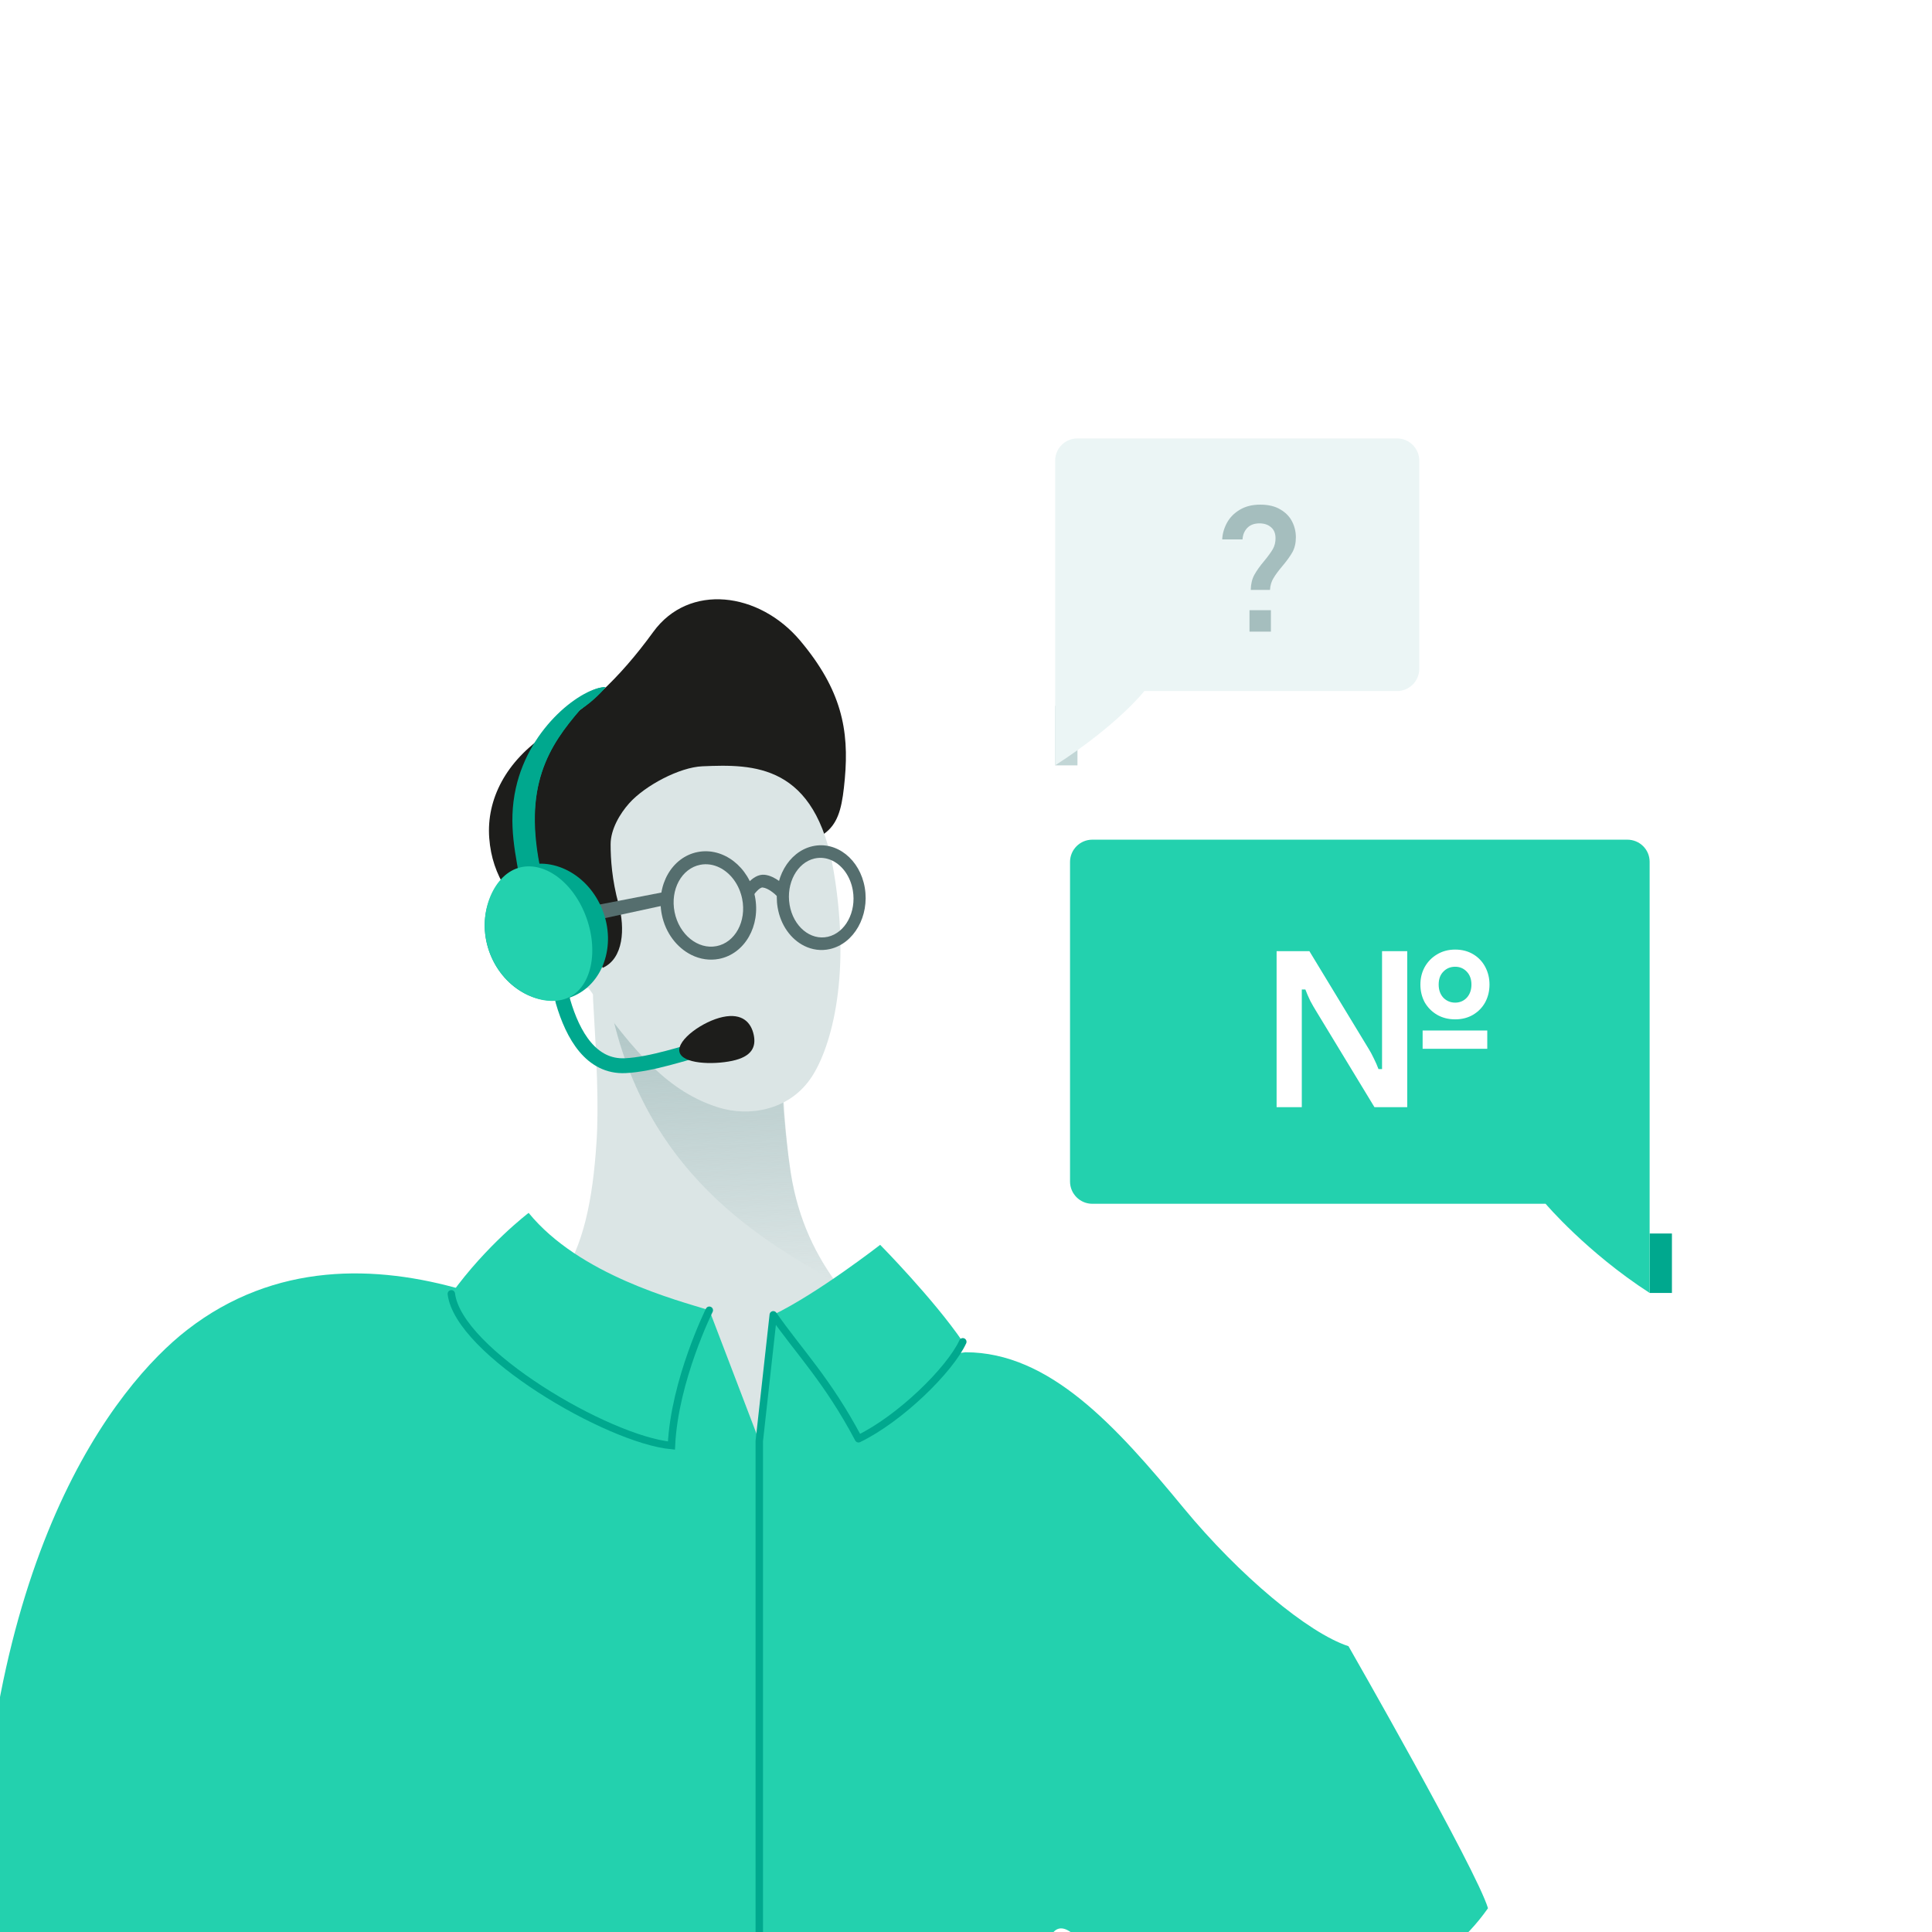 <svg width="260" height="260" viewBox="0 0 260 260" fill="none" xmlns="http://www.w3.org/2000/svg">
<rect width="260" height="260" fill="white"/>
<g filter="url(#filter0_d)">
<g filter="url(#filter1_d)">
<g mask="url(#mask0)">
<circle cx="110" cy="131" r="70" fill="white"/>
<path d="M67.319 176.325C82.338 190.47 116.674 195.917 136.007 182.856C129.999 177.65 124.497 173.133 120.479 167.544C117.324 163.182 115.07 158.159 114.242 151.674C114.161 151.089 114.084 150.535 114.027 150.013C113.045 141.976 113.058 138.637 113.04 130.807C113.026 130.379 112.996 129.953 112.953 129.561C111.826 121.259 99.351 119.59 92.415 122.929C91.126 123.533 90.055 124.311 89.249 125.243C88.252 126.393 87.713 127.807 87.811 129.448C88.298 137.639 88.597 143.819 88.275 148.711C87.256 164.403 83.273 173.118 67.319 176.325Z" fill="#DBE5E5"/>
<path d="M89.315 125.236C92.433 151.689 109.925 161.55 120.498 167.559C117.342 163.197 115.088 158.174 114.26 151.689C114.18 151.103 114.102 150.55 114.045 150.028C113.112 141.985 113.406 138.648 113.059 130.822C113.045 130.394 113.014 129.968 112.971 129.576C111.845 121.274 99.369 119.604 92.433 122.943C91.194 123.542 90.106 124.322 89.315 125.236Z" fill="url(#paint0_linear)"/>
<path d="M81.048 120.609C76.933 116.322 74.239 113.062 73.84 107.794C73.441 102.527 76.141 97.413 81.535 93.817C86.929 90.221 91.125 86.625 95.919 80.032C100.714 73.439 110.161 74.638 115.698 81.231C121.234 87.824 122.291 93.218 121.691 99.811C121.092 106.404 120.126 108.472 110.555 109.352C100.969 110.237 103.751 126.626 96.455 128.17C89.158 129.714 85.139 124.87 81.048 120.609Z" fill="#1D1D1B"/>
<path d="M92.677 103.097C94.811 100.708 99.464 98.248 102.521 98.124C109.406 97.826 117.78 97.757 120.215 112.378C122.65 126.999 119.61 136.636 116.996 140.273C114.01 144.459 108.751 145.315 104.658 144.028C98.16 141.977 93.522 136.97 87.213 127.98C82.888 127.98 76.74 125.583 76.141 120.788C75.542 115.993 79.22 111.052 84.81 117.206C87.178 119.807 89.102 125.252 89.102 125.252C91.921 124.001 92.14 119.942 91.247 116.669C90.354 113.397 90.174 110.631 90.174 108.623C90.174 106.615 91.421 104.499 92.677 103.097Z" fill="#DBE5E5"/>
<path d="M51.114 239.816V251.441V291.933H147.691C149.609 291.933 151.158 290.377 151.158 288.451V285.787C148.4 271.392 146.386 250.895 152.165 255.063C168.565 266.89 196.085 269.124 208.247 251.801C206.715 246.648 189.473 216.537 189.473 216.537C184.07 214.778 174.792 207.04 167.297 197.957C158.165 186.878 149.242 176.98 137.929 176.98C137.929 176.98 120.399 179.706 112.063 171.932L110.181 188.921L103.456 171.317C93.159 173.876 80.459 171.552 70.329 168.589C58.666 165.195 45.016 164.777 33.169 173.983C23.669 181.361 5 204.489 5 257.292C14.211 256.65 32.542 260.621 51.061 260.515C51.35 249.99 51.114 248.205 51.114 239.816Z" fill="#23D1AE"/>
<path d="M126.449 162.524C126.449 162.524 118.026 169.075 112.063 171.942C115.478 176.857 119.357 180.735 123.534 188.622C129.129 185.923 135.809 179.381 137.569 175.573C133.62 169.787 126.449 162.524 126.449 162.524Z" fill="#23D1AE"/>
<path d="M137.57 175.573C135.81 179.372 129.129 185.914 123.534 188.623C119.358 180.744 115.479 176.857 112.064 171.942L110.181 188.93V291.934" stroke="#00A88E" stroke-miterlimit="10" stroke-linecap="round" stroke-linejoin="round"/>
<path d="M103.456 171.326C103.456 171.326 98.772 180.743 98.36 189.537C89.797 188.719 69.694 176.954 68.739 169.119C73.494 162.515 79.141 158.224 79.141 158.224C85.971 166.595 99.175 169.998 103.456 171.326Z" fill="#23D1AE"/>
<path d="M103.456 171.326C103.456 171.326 98.772 180.743 98.36 189.536C89.797 188.718 69.694 176.953 68.739 169.118" stroke="#00A88E" stroke-miterlimit="10" stroke-linecap="round"/>
<path d="M97.338 115.051L87.145 117.025L87.918 118.882L97.667 116.769L97.338 115.051Z" fill="#556E6E"/>
<path d="M101.06 123.516C99.115 122.555 97.562 120.573 97.063 118.079C96.269 114.115 98.432 110.339 101.888 109.663C105.343 108.987 108.802 111.661 109.596 115.626C110.391 119.59 108.227 123.365 104.772 124.041C103.489 124.292 102.207 124.082 101.06 123.516ZM104.836 111.754C104.024 111.353 103.127 111.204 102.232 111.38C99.725 111.872 98.177 114.726 98.783 117.744C99.388 120.762 101.92 122.817 104.428 122.327C106.935 121.836 108.484 118.981 107.878 115.963C107.488 114.022 106.301 112.477 104.836 111.754Z" fill="#556E6E"/>
<path d="M116.246 122.298C114.457 121.415 113.057 119.534 112.652 117.134C112.006 113.318 114.109 109.616 117.342 108.881C120.575 108.146 123.733 110.65 124.379 114.466C125.026 118.281 122.922 121.984 119.689 122.719C118.489 122.992 117.3 122.818 116.246 122.298ZM120.038 110.833C119.292 110.465 118.46 110.342 117.622 110.533C115.276 111.067 113.768 113.864 114.261 116.769C114.754 119.674 117.063 121.601 119.409 121.069C121.755 120.534 123.264 117.737 122.771 114.833C122.454 112.964 121.385 111.499 120.038 110.833Z" fill="#556E6E"/>
<path d="M109.102 115.951L107.693 115.171C107.841 114.901 109.184 112.53 110.916 112.725C112.376 112.889 113.661 114.236 113.802 114.39L112.592 115.629C112.31 115.328 111.409 114.523 110.638 114.436C110.224 114.389 109.465 115.286 109.102 115.951Z" fill="#556E6E"/>
<path d="M102.404 136.164C100.374 136.59 95.756 138.251 92.126 138.415C87.589 138.619 85.108 134.372 83.773 129.791L81.843 121.036" stroke="#00A88E" stroke-width="2"/>
<path d="M78.177 114.624L80.854 112.531C78.225 100.596 81.966 95.345 86.098 90.483C87.984 89.351 89.493 87.465 89.493 87.465C86.475 87.465 79.3 92.646 77.422 101.044C76.314 106.001 77.422 110.097 78.177 114.624Z" fill="#00A88E"/>
<path d="M86.098 90.483C81.947 95.244 78.173 100.939 80.814 112.626L79.305 113.492C78.55 110.462 77.657 104.835 78.55 100.939C80.437 92.715 86.474 87.465 89.493 87.465C89.493 87.465 88.738 88.597 86.098 90.483Z" fill="#00A88E"/>
<ellipse cx="81.524" cy="120.434" rx="8.116" ry="9.364" transform="rotate(-21.531 81.524 120.434)" fill="#00A88E"/>
<path d="M86.77 118.109C88.668 122.92 87.612 128.028 84.272 129.346C80.933 130.664 75.873 128.223 73.975 123.412C72.077 118.602 74.059 113.242 77.399 111.924C80.739 110.607 84.872 113.298 86.77 118.109Z" fill="#23D1AE"/>
<path d="M109.433 134.266C109.778 135.897 109.176 137.205 106.526 137.765C103.876 138.324 99.783 138.175 99.438 136.544C99.094 134.914 102.629 132.419 105.279 131.86C107.929 131.3 109.089 132.636 109.433 134.266Z" fill="#1D1D1B"/>
</g>
</g>
</g>
<rect x="222" y="166" width="3" height="8" fill="#00A88E"/>
<g filter="url(#filter2_d)">
<path d="M147 116C147 114.343 148.343 113 150 113H222C223.657 113 225 114.32 225 115.977C225 126.961 225 165.041 225 174C216.5 168.5 211 162 211 162H150C148.343 162 147 160.657 147 159V116Z" fill="#23D1AE"/>
</g>
<path d="M195.83 137.18C194.91 137.18 194.09 136.97 193.37 136.55C192.67 136.13 192.12 135.57 191.72 134.87C191.34 134.15 191.15 133.36 191.15 132.5C191.15 131.64 191.34 130.86 191.72 130.16C192.12 129.44 192.67 128.87 193.37 128.45C194.09 128.01 194.91 127.79 195.83 127.79C196.75 127.79 197.56 128 198.26 128.42C198.96 128.84 199.5 129.41 199.88 130.13C200.26 130.85 200.45 131.64 200.45 132.5C200.45 133.36 200.26 134.15 199.88 134.87C199.5 135.57 198.96 136.13 198.26 136.55C197.56 136.97 196.75 137.18 195.83 137.18ZM171.8 128H176.21L184.22 141.2C184.4 141.48 184.62 141.89 184.88 142.43C185.14 142.95 185.35 143.43 185.51 143.87H185.99V128H189.38V149H184.97L177.05 135.95C176.85 135.63 176.61 135.21 176.33 134.69C176.07 134.15 175.85 133.64 175.67 133.16H175.19V149H171.8V128ZM195.83 134.93C196.45 134.93 196.97 134.71 197.39 134.27C197.81 133.81 198.02 133.22 198.02 132.5C198.02 131.78 197.81 131.2 197.39 130.76C196.97 130.32 196.45 130.1 195.83 130.1C195.19 130.1 194.66 130.32 194.24 130.76C193.82 131.18 193.61 131.76 193.61 132.5C193.61 133.22 193.82 133.81 194.24 134.27C194.68 134.71 195.21 134.93 195.83 134.93ZM191.45 138.68H200.15V141.14H191.45V138.68Z" fill="white"/>
<rect width="3" height="8" transform="matrix(-1 0 0 1 145 95)" fill="#C2D6D6"/>
<g filter="url(#filter3_d)">
<path d="M194 62C194 60.343 192.657 59 191 59H148C146.343 59 145 60.333 145 61.99C145 70.435 145 94.412 145 103C153.5 97.5 157 93 157 93H191C192.657 93 194 91.657 194 90V62Z" fill="#EBF5F5"/>
</g>
<path d="M168.32 79.384C168.336 78.6 168.496 77.928 168.8 77.368C169.104 76.808 169.56 76.168 170.168 75.448C170.68 74.824 171.056 74.304 171.296 73.888C171.536 73.456 171.656 72.976 171.656 72.448C171.656 71.792 171.456 71.296 171.056 70.96C170.656 70.608 170.136 70.432 169.496 70.432C168.792 70.432 168.24 70.64 167.84 71.056C167.456 71.472 167.248 71.984 167.216 72.592H164.48C164.512 71.84 164.72 71.104 165.104 70.384C165.488 69.664 166.064 69.072 166.832 68.608C167.6 68.144 168.52 67.912 169.592 67.912C170.696 67.912 171.6 68.128 172.304 68.56C173.024 68.976 173.552 69.52 173.888 70.192C174.224 70.848 174.392 71.552 174.392 72.304C174.392 73.072 174.24 73.736 173.936 74.296C173.632 74.84 173.176 75.472 172.568 76.192C172.04 76.816 171.64 77.36 171.368 77.824C171.096 78.272 170.944 78.792 170.912 79.384H168.32ZM168.152 82.12H171.032V85H168.152V82.12Z" fill="#A5BEBE"/>
<defs>
<filter id="filter0_d" x="17" y="48" width="176" height="176" filterUnits="userSpaceOnUse" color-interpolation-filters="sRGB">
<feFlood flood-opacity="0" result="BackgroundImageFix"/>
<feColorMatrix in="SourceAlpha" type="matrix" values="0 0 0 0 0 0 0 0 0 0 0 0 0 0 0 0 0 0 127 0"/>
<feOffset dx="-5" dy="5"/>
<feGaussianBlur stdDeviation="9"/>
<feColorMatrix type="matrix" values="0 0 0 0 0.137 0 0 0 0 0.82 0 0 0 0 0.682 0 0 0 0.3 0"/>
<feBlend mode="normal" in2="BackgroundImageFix" result="effect1_dropShadow"/>
<feBlend mode="normal" in="SourceGraphic" in2="effect1_dropShadow" result="shape"/>
</filter>
<filter id="filter1_d" x="37" y="61" width="143" height="140" filterUnits="userSpaceOnUse" color-interpolation-filters="sRGB">
<feFlood flood-opacity="0" result="BackgroundImageFix"/>
<feColorMatrix in="SourceAlpha" type="matrix" values="0 0 0 0 0 0 0 0 0 0 0 0 0 0 0 0 0 0 127 0"/>
<feOffset dx="-3"/>
<feColorMatrix type="matrix" values="0 0 0 0 0.761 0 0 0 0 0.839 0 0 0 0 0.839 0 0 0 1 0"/>
<feBlend mode="normal" in2="BackgroundImageFix" result="effect1_dropShadow"/>
<feBlend mode="normal" in="SourceGraphic" in2="effect1_dropShadow" result="shape"/>
</filter>
<filter id="filter2_d" x="144" y="113" width="81" height="61" filterUnits="userSpaceOnUse" color-interpolation-filters="sRGB">
<feFlood flood-opacity="0" result="BackgroundImageFix"/>
<feColorMatrix in="SourceAlpha" type="matrix" values="0 0 0 0 0 0 0 0 0 0 0 0 0 0 0 0 0 0 127 0"/>
<feOffset dx="-3"/>
<feColorMatrix type="matrix" values="0 0 0 0 0 0 0 0 0 0.659 0 0 0 0 0.557 0 0 0 1 0"/>
<feBlend mode="normal" in2="BackgroundImageFix" result="effect1_dropShadow"/>
<feBlend mode="normal" in="SourceGraphic" in2="effect1_dropShadow" result="shape"/>
</filter>
<filter id="filter3_d" x="142" y="59" width="52" height="44" filterUnits="userSpaceOnUse" color-interpolation-filters="sRGB">
<feFlood flood-opacity="0" result="BackgroundImageFix"/>
<feColorMatrix in="SourceAlpha" type="matrix" values="0 0 0 0 0 0 0 0 0 0 0 0 0 0 0 0 0 0 127 0"/>
<feOffset dx="-3"/>
<feColorMatrix type="matrix" values="0 0 0 0 0.761 0 0 0 0 0.839 0 0 0 0 0.839 0 0 0 1 0"/>
<feBlend mode="normal" in2="BackgroundImageFix" result="effect1_dropShadow"/>
<feBlend mode="normal" in="SourceGraphic" in2="effect1_dropShadow" result="shape"/>
</filter>
<linearGradient id="paint0_linear" x1="105.985" y1="168.267" x2="103.654" y2="121.119" gradientUnits="userSpaceOnUse">
<stop offset="0.007" stop-color="#A5BEBE" stop-opacity="0"/>
<stop offset="1" stop-color="#A5BEBE"/>
</linearGradient>
</defs>
</svg>
